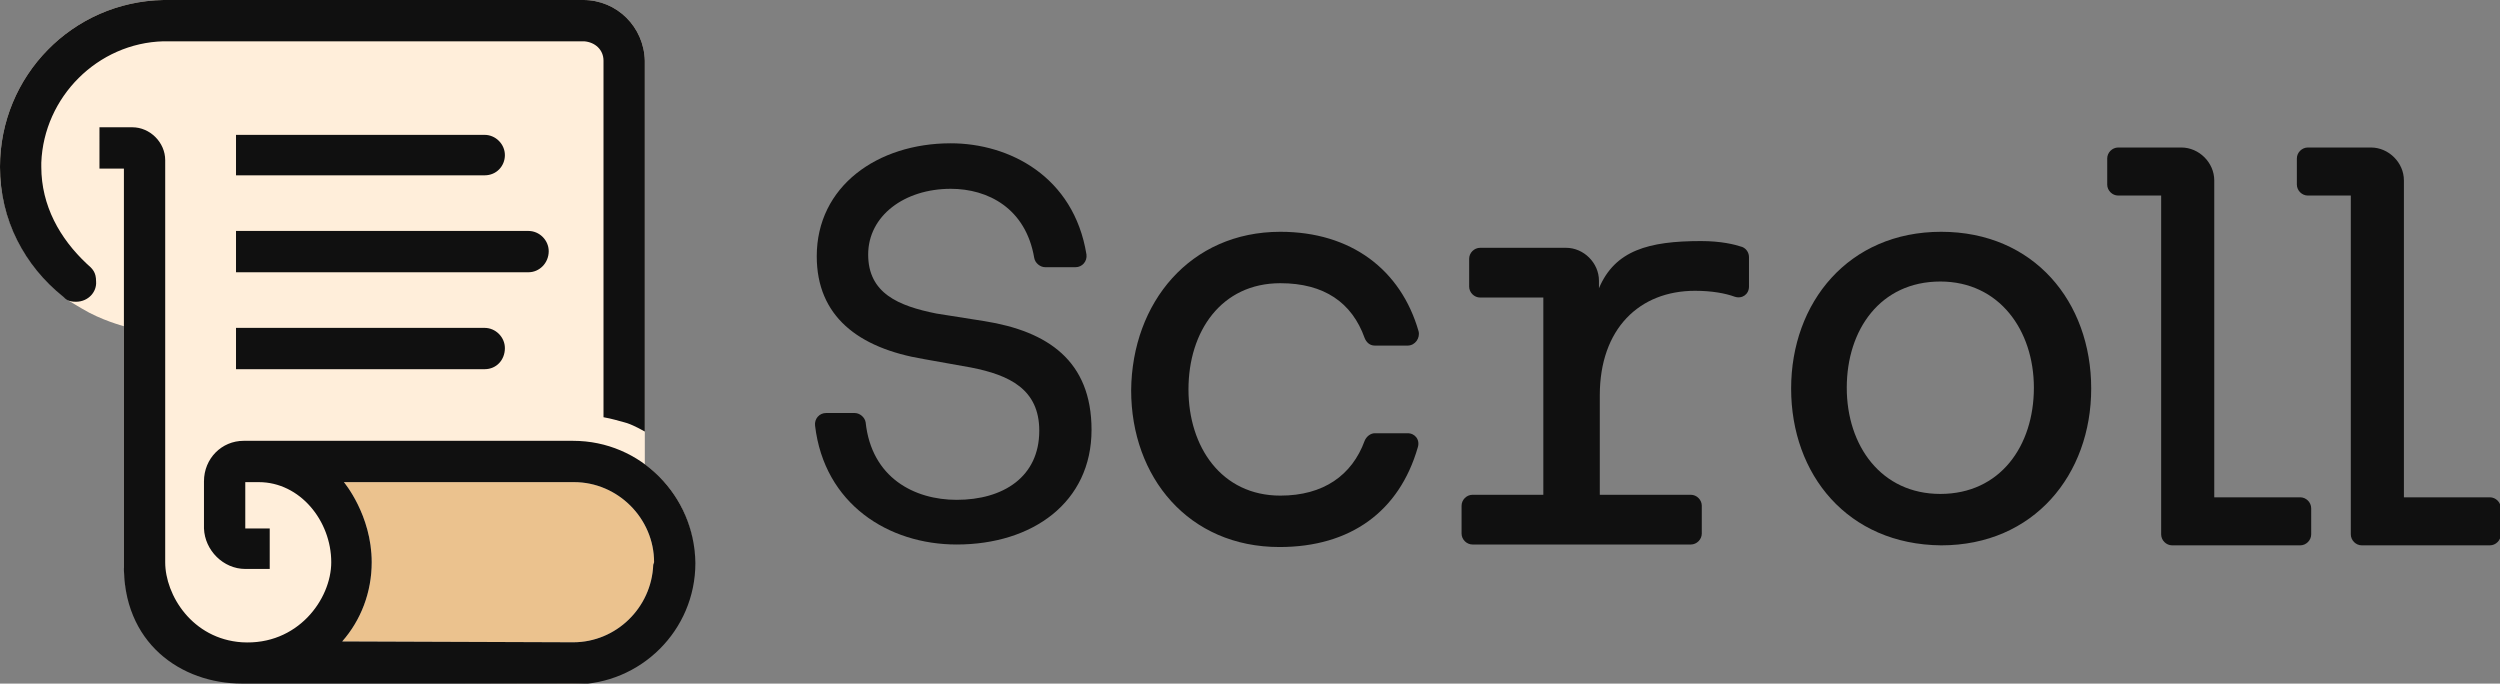 <?xml version="1.0" encoding="utf-8"?>
<!-- Generator: Adobe Illustrator 28.0.0, SVG Export Plug-In . SVG Version: 6.00 Build 0)  -->
<svg version="1.1" id="Layer_1" xmlns="http://www.w3.org/2000/svg" xmlns:xlink="http://www.w3.org/1999/xlink" x="0px" y="0px"
	 viewBox="0 0 296.6 81.1" style="enable-background:new 0 0 296.6 81.1;" xml:space="preserve">
<rect x="0" y="0" width="296.6" height="81.1" fill="#808080" stroke="none"/>
<style type="text/css">
	.st0{fill:#101010;}
	.st1{fill:#FFEEDA;}
	.st2{fill:#EBC28E;}
</style>
<g>
	<path class="st0" d="M112.8,22.4c-5.5,0-9.8,3.2-9.8,7.8s3.6,6.1,8.1,7l5.7,0.9c7.5,1.2,12.7,4.7,12.7,12.9c0,8.6-7,13.6-16,13.6
		c-8.1,0-15.7-4.8-16.8-14.1C96.6,49.7,97.2,49,98,49h3.4c0.6,0,1.2,0.5,1.3,1.1c0.7,6.6,5.8,9.2,10.8,9.2c5.5,0,9.8-2.7,9.8-8.2
		c0-4.9-3.5-6.6-8.1-7.5l-5.6-1c-7.8-1.3-12.7-5.1-12.7-12.2c0-8.3,7.2-13.4,15.9-13.4c6.9,0,14.6,3.9,16.1,13.2
		c0.1,0.8-0.5,1.5-1.3,1.5H124c-0.6,0-1.2-0.5-1.3-1.1C121.7,24.7,117.2,22.4,112.8,22.4z"/>
	<path class="st0" d="M151.9,27.5c8.4,0,14.3,4.5,16.4,11.8c0.2,0.8-0.4,1.7-1.3,1.7h-3.9c-0.6,0-1-0.4-1.2-0.9
		c-1.5-4.2-4.8-6.5-10-6.5c-7,0-10.9,5.7-10.9,12.6c0,6.8,3.9,12.6,10.9,12.6c5.1,0,8.5-2.4,10-6.5c0.2-0.5,0.7-0.9,1.2-0.9h3.9
		c0.9,0,1.5,0.8,1.2,1.7c-2.2,7.6-8,11.8-16.4,11.8c-10.8,0-17.6-8.3-17.6-18.6C134.3,35.9,141.2,27.5,151.9,27.5z"/>
	<path class="st0" d="M174.7,58.7h8.4V35.3h-7.5c-0.7,0-1.3-0.6-1.3-1.3v-3.3c0-0.7,0.6-1.3,1.3-1.3h10.2c2.1,0,3.9,1.8,3.9,3.9v0.9
		c1.9-4.5,5.9-5.6,12.1-5.6c2.4,0,4,0.4,4.9,0.7c0.5,0.2,0.8,0.7,0.8,1.2V34c0,0.9-0.8,1.5-1.7,1.2c-1.1-0.4-2.7-0.7-4.7-0.7
		c-6.6,0-11.3,4.5-11.3,12.4v11.8h10.8c0.7,0,1.3,0.6,1.3,1.3v3.3c0,0.7-0.6,1.3-1.3,1.3h-25.9c-0.7,0-1.3-0.6-1.3-1.3V60
		C173.4,59.3,174,58.7,174.7,58.7z"/>
	<path class="st0" d="M212.5,46.1c0-10.2,6.8-18.6,17.8-18.6s17.8,8.3,17.8,18.6c0,10.2-6.8,18.6-17.8,18.6
		C219.2,64.6,212.5,56.3,212.5,46.1z M230.2,58.6c7.1,0,11.1-5.7,11.1-12.6c0-6.8-4.1-12.6-11.1-12.6c-7.1,0-11.1,5.7-11.1,12.6
		S223.2,58.6,230.2,58.6z"/>
	<path class="st0" d="M262.7,59h10.2c0.7,0,1.3,0.6,1.3,1.3v3.1c0,0.7-0.6,1.3-1.3,1.3h-15.2c-0.7,0-1.3-0.6-1.3-1.3V23.2h-5.1
		c-0.7,0-1.3-0.6-1.3-1.3v-3.1c0-0.7,0.6-1.3,1.3-1.3h7.5c2.1,0,3.9,1.8,3.9,3.9V59L262.7,59z"/>
	<path class="st0" d="M285.2,59h10.2c0.7,0,1.3,0.6,1.3,1.3v3.1c0,0.7-0.6,1.3-1.3,1.3h-15.2c-0.7,0-1.3-0.6-1.3-1.3V23.2h-5.1
		c-0.7,0-1.3-0.6-1.3-1.3v-3.1c0-0.7,0.6-1.3,1.3-1.3h7.5c2.1,0,3.9,1.8,3.9,3.9V59L285.2,59z"/>
	<path class="st1" d="M76.5,55.1V7.2c-0.1-4-3.3-7.2-7.3-7.2H19.4C8.6,0.2,0,9,0,19.8c0,3.6,1,6.8,2.5,9.5c1.3,2.3,3.3,4.4,5.2,6
		c0.6,0.5,0.3,0.3,2,1.3c2.3,1.4,5,2.1,5,2.1v28.6c0.1,1.4,0.2,2.7,0.6,3.9c1.1,4,3.9,7.1,7.7,8.6c1.6,0.6,3.4,1,5.3,1.1L68,81.1
		c7.9,0,14.4-6.4,14.4-14.4C82.4,62,80.1,57.7,76.5,55.1z"/>
	<path class="st2" d="M77.5,67c-0.2,5.1-4.4,9.2-9.5,9.2l-27.4-0.1c2.2-2.5,3.5-5.8,3.5-9.4c0-5.6-3.3-9.5-3.3-9.5h27.3
		c5.2,0,9.5,4.3,9.5,9.5L77.5,67z"/>
	<path class="st0" d="M10.3,31.3c-3.2-3-5.4-6.9-5.4-11.5v-0.5c0.3-7.8,6.7-14.2,14.5-14.4h49.9c1.3,0.1,2.3,1,2.3,2.3v42.3
		c1.1,0.2,1.7,0.4,2.8,0.7c0.9,0.3,2.1,1,2.1,1v-44c-0.1-4-3.3-7.2-7.3-7.2H19.4C8.6,0.2,0,9,0,19.8c0,6.3,2.9,11.7,7.5,15.4
		c0.3,0.3,0.6,0.6,1.5,0.6c1.5,0,2.5-1.2,2.4-2.4C11.4,32.3,11,31.9,10.3,31.3z"/>
	<path class="st0" d="M68,52.3H28.9c-2.6,0-4.7,2.1-4.7,4.8v5.6c0.1,2.6,2.3,4.8,4.9,4.8H32v-4.8h-2.9v-5.5c0,0,0.7,0,1.6,0
		c4.9,0,8.6,4.6,8.6,9.5c0,4.4-4,9.9-10.6,9.5c-5.9-0.4-9.1-5.6-9.1-9.5V19c0-2.1-1.8-3.9-3.9-3.9h-3.9V20h2.9v46.8
		c-0.2,9.5,6.8,14.3,14,14.3l39.4,0.1c7.9,0,14.4-6.4,14.4-14.4C82.4,58.8,76,52.3,68,52.3z M77.5,67c-0.2,5.1-4.4,9.2-9.5,9.2
		l-27.4-0.1c2.2-2.5,3.5-5.8,3.5-9.4c0-5.6-3.3-9.5-3.3-9.5h27.3c5.2,0,9.5,4.3,9.5,9.5L77.5,67z"/>
	<path class="st0" d="M57.5,20.8H28V16h29.5c1.3,0,2.4,1.1,2.4,2.4C59.9,19.7,58.9,20.8,57.5,20.8z"/>
	<path class="st0" d="M57.5,43.8H28v-4.9h29.5c1.3,0,2.4,1.1,2.4,2.4C59.9,42.7,58.9,43.8,57.5,43.8z"/>
	<path class="st0" d="M62.7,32.3H28v-4.9h34.7c1.3,0,2.4,1.1,2.4,2.4C65.1,31.2,64,32.3,62.7,32.3z"/>
</g>
</svg>
